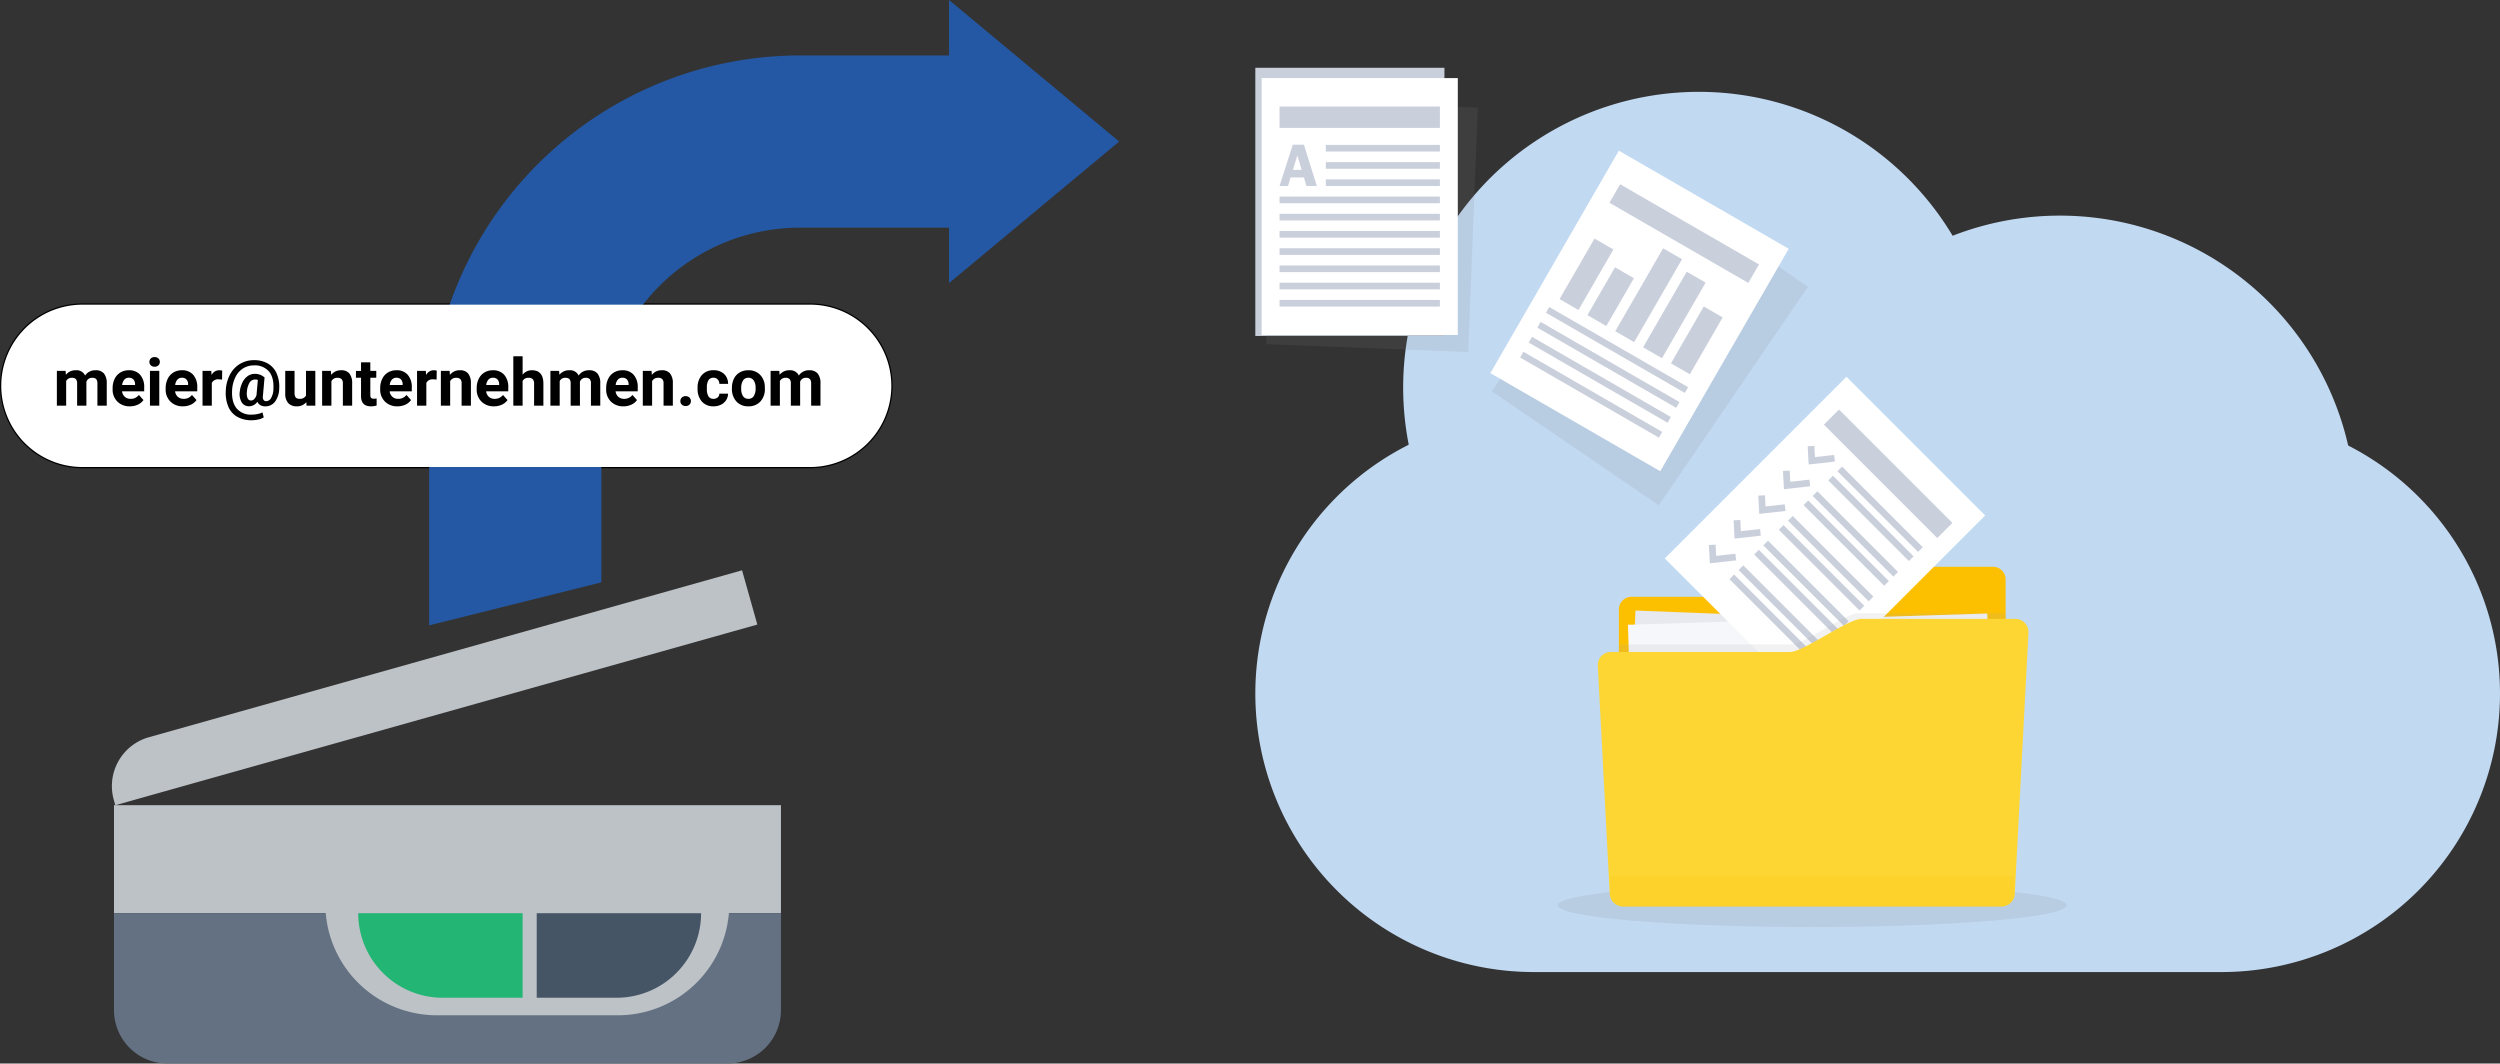<svg xmlns="http://www.w3.org/2000/svg" xmlns:xlink="http://www.w3.org/1999/xlink" width="988.867" height="420.668" viewBox="0 0 988.867 420.668">
  <rect x="0" y="0" width="988.867" height="420.668" fill="#333333" stroke="none"/>
  <defs>
    <clipPath id="clip-path">
      <rect id="Rechteck_9167" data-name="Rechteck 9167" width="125.001" height="131.486" fill="none"/>
    </clipPath>
    <clipPath id="clip-path-2">
      <rect id="Rechteck_9169" data-name="Rechteck 9169" width="83.651" height="99.775" fill="none"/>
    </clipPath>
    <clipPath id="clip-path-3">
      <rect id="Rechteck_9193" data-name="Rechteck 9193" width="201.343" height="17.227" fill="none"/>
    </clipPath>
    <clipPath id="clip-path-4">
      <rect id="Rechteck_9208" data-name="Rechteck 9208" width="152.979" height="116.019" fill="none"/>
    </clipPath>
    <clipPath id="clip-path-5">
      <rect id="Rechteck_9209" data-name="Rechteck 9209" width="159.692" height="11.932" fill="none"/>
    </clipPath>
  </defs>
  <g id="Clickpost-Funktionsprinzip-01" transform="translate(-15764.781 4930.175)">
    <g id="Gruppe_8695" data-name="Gruppe 8695">
      <path id="Pfad_9468" data-name="Pfad 9468" d="M649.663,302.4h-272a110.161,110.161,0,1,1,0-220.322h272a110.161,110.161,0,1,1,0,220.322" transform="translate(15993.822 -4848.083)" fill="#c2d9f2"/>
      <path id="Pfad_9469" data-name="Pfad 9469" d="M532.9,130.228A116.962,116.962,0,1,1,415.939,13.266,116.961,116.961,0,0,1,532.9,130.228" transform="translate(16020.824 -4907.113)" fill="#c2d9f2"/>
      <path id="Pfad_9470" data-name="Pfad 9470" d="M609.765,156.582A116.962,116.962,0,1,1,492.8,39.62,116.961,116.961,0,0,1,609.765,156.582" transform="translate(16086.762 -4884.506)" fill="#c2d9f2"/>
    </g>
    <rect id="Rechteck_9165" data-name="Rechteck 9165" width="74.8" height="106.08" transform="translate(16261.322 -4903.367)" fill="#cacfdc"/>
    <g id="Gruppe_8679" data-name="Gruppe 8679" transform="translate(16354.883 -4861.844)" opacity="0.15" style="mix-blend-mode: multiply;isolation: isolate">
      <g id="Gruppe_8678" data-name="Gruppe 8678">
        <g id="Gruppe_8677" data-name="Gruppe 8677" clip-path="url(#clip-path)">
          <rect id="Rechteck_9166" data-name="Rechteck 9166" width="104.639" height="79.932" transform="matrix(0.564, -0.826, 0.826, 0.564, -0.001, 86.439)" fill="#808285"/>
        </g>
      </g>
    </g>
    <g id="Gruppe_8682" data-name="Gruppe 8682" transform="translate(16265.678 -4890.72)" opacity="0.15" style="mix-blend-mode: multiply;isolation: isolate">
      <g id="Gruppe_8681" data-name="Gruppe 8681">
        <g id="Gruppe_8680" data-name="Gruppe 8680" clip-path="url(#clip-path-2)">
          <rect id="Rechteck_9168" data-name="Rechteck 9168" width="96.725" height="79.932" transform="matrix(0.039, -0.999, 0.999, 0.039, 0, 96.651)" fill="#808285"/>
        </g>
      </g>
    </g>
    <rect id="Rechteck_9170" data-name="Rechteck 9170" width="77.587" height="101.616" transform="translate(16263.823 -4899.287)" fill="#fff"/>
    <rect id="Rechteck_9171" data-name="Rechteck 9171" width="63.426" height="8.457" transform="translate(16270.903 -4888.043)" fill="#cacfdc"/>
    <rect id="Rechteck_9172" data-name="Rechteck 9172" width="45.116" height="2.621" transform="translate(16289.212 -4872.863)" fill="#cacfdc"/>
    <rect id="Rechteck_9173" data-name="Rechteck 9173" width="45.116" height="2.621" transform="translate(16289.212 -4866.048)" fill="#cacfdc"/>
    <rect id="Rechteck_9174" data-name="Rechteck 9174" width="45.116" height="2.621" transform="translate(16289.212 -4859.234)" fill="#cacfdc"/>
    <rect id="Rechteck_9175" data-name="Rechteck 9175" width="63.426" height="2.621" transform="translate(16270.903 -4852.419)" fill="#cacfdc"/>
    <rect id="Rechteck_9176" data-name="Rechteck 9176" width="63.426" height="2.621" transform="translate(16270.903 -4845.606)" fill="#cacfdc"/>
    <rect id="Rechteck_9177" data-name="Rechteck 9177" width="63.426" height="2.621" transform="translate(16270.903 -4838.792)" fill="#cacfdc"/>
    <rect id="Rechteck_9178" data-name="Rechteck 9178" width="63.426" height="2.621" transform="translate(16270.903 -4831.978)" fill="#cacfdc"/>
    <rect id="Rechteck_9179" data-name="Rechteck 9179" width="63.426" height="2.621" transform="translate(16270.903 -4825.163)" fill="#cacfdc"/>
    <rect id="Rechteck_9180" data-name="Rechteck 9180" width="63.426" height="2.621" transform="translate(16270.903 -4818.349)" fill="#cacfdc"/>
    <rect id="Rechteck_9181" data-name="Rechteck 9181" width="63.426" height="2.621" transform="translate(16270.903 -4811.534)" fill="#cacfdc"/>
    <path id="Pfad_9471" data-name="Pfad 9471" d="M282.3,37.481l1,3.357h4.106l-5.1-16.308h-4.424l-5.226,16.308H276l1.024-3.357Zm-2.614-8.734,1.713,5.722h-3.456Z" transform="translate(15998.246 -4897.451)" fill="#cacfdc"/>
    <rect id="Rechteck_9182" data-name="Rechteck 9182" width="101.616" height="77.587" transform="translate(16354.298 -4782.571) rotate(-60)" fill="#fff"/>
    <rect id="Rechteck_9183" data-name="Rechteck 9183" width="8.457" height="63.426" transform="matrix(0.5, -0.866, 0.866, 0.5, 16401.387, -4849.973)" fill="#cacfdc"/>
    <rect id="Rechteck_9184" data-name="Rechteck 9184" width="2.621" height="63.425" transform="matrix(0.5, -0.866, 0.866, 0.5, 16376.272, -4806.471)" fill="#cacfdc"/>
    <rect id="Rechteck_9185" data-name="Rechteck 9185" width="2.621" height="63.425" transform="matrix(0.5, -0.866, 0.866, 0.5, 16372.865, -4800.57)" fill="#cacfdc"/>
    <rect id="Rechteck_9186" data-name="Rechteck 9186" width="2.621" height="63.425" transform="matrix(0.5, -0.866, 0.866, 0.5, 16369.458, -4794.668)" fill="#cacfdc"/>
    <rect id="Rechteck_9187" data-name="Rechteck 9187" width="2.621" height="63.425" transform="matrix(0.5, -0.866, 0.866, 0.5, 16366.051, -4788.767)" fill="#cacfdc"/>
    <rect id="Rechteck_9188" data-name="Rechteck 9188" width="27.64" height="8.633" transform="matrix(0.5, -0.866, 0.866, 0.5, 16381.662, -4811.878)" fill="#cacfdc"/>
    <rect id="Rechteck_9189" data-name="Rechteck 9189" width="25.982" height="8.633" transform="translate(16425.713 -4786.446) rotate(-60.001)" fill="#cacfdc"/>
    <rect id="Rechteck_9190" data-name="Rechteck 9190" width="37.869" height="8.633" transform="matrix(0.5, -0.866, 0.866, 0.5, 16403.688, -4799.162)" fill="#cacfdc"/>
    <rect id="Rechteck_9191" data-name="Rechteck 9191" width="21.847" height="8.633" transform="translate(16392.674 -4805.521) rotate(-59.999)" fill="#cacfdc"/>
    <rect id="Rechteck_9192" data-name="Rechteck 9192" width="34.522" height="8.633" transform="matrix(0.5, -0.866, 0.866, 0.5, 16414.699, -4792.805)" fill="#cacfdc"/>
    <g id="Gruppe_8685" data-name="Gruppe 8685" transform="translate(16380.942 -4580.714)" opacity="0.15" style="mix-blend-mode: multiply;isolation: isolate">
      <g id="Gruppe_8684" data-name="Gruppe 8684">
        <g id="Gruppe_8683" data-name="Gruppe 8683" clip-path="url(#clip-path-3)">
          <path id="Pfad_9472" data-name="Pfad 9472" d="M533.23,190.427c0,4.758-45.073,8.613-100.672,8.613s-100.67-3.855-100.67-8.613,45.071-8.613,100.67-8.613,100.672,3.855,100.672,8.613" transform="translate(-331.887 -181.813)" fill="#808285"/>
        </g>
      </g>
    </g>
    <path id="Pfad_9473" data-name="Pfad 9473" d="M438.359,114.39h54.527a4.994,4.994,0,0,1,5,4.994V239.82a4.994,4.994,0,0,1-5,4.994H349.9a5,5,0,0,1-5-4.994V131.241a5,5,0,0,1,5-5h62.966c4.916,0,20.577-11.853,25.493-11.853" transform="translate(16060.222 -4820.366)" fill="#fdc001"/>
    <rect id="Rechteck_9194" data-name="Rechteck 9194" width="56.941" height="142.21" transform="translate(16409.451 -4631.779) rotate(-87.76)" fill="#e7e9ee"/>
    <rect id="Rechteck_9195" data-name="Rechteck 9195" width="142.209" height="56.94" transform="translate(16408.709 -4683.047) rotate(-1.795)" fill="#f6f7fa"/>
    <rect id="Rechteck_9196" data-name="Rechteck 9196" width="101.616" height="77.586" transform="translate(16423.293 -4709.291) rotate(-45)" fill="#fff"/>
    <rect id="Rechteck_9197" data-name="Rechteck 9197" width="8.457" height="63.425" transform="matrix(0.707, -0.707, 0.707, 0.707, 16486.225, -4762.208)" fill="#cacfdc"/>
    <path id="Pfad_9474" data-name="Pfad 9474" d="M385.485,96.01l-.386-7.225,2.644-.141.236,4.425,7.595-.843.292,2.631Z" transform="translate(16094.702 -4842.452)" fill="#cacfdc"/>
    <rect id="Rechteck_9198" data-name="Rechteck 9198" width="2.621" height="45.117" transform="translate(16491.561 -4743.772) rotate(-45)" fill="#cacfdc"/>
    <rect id="Rechteck_9199" data-name="Rechteck 9199" width="2.621" height="45.117" transform="translate(16487.939 -4740.15) rotate(-45)" fill="#cacfdc"/>
    <path id="Pfad_9475" data-name="Pfad 9475" d="M380.227,101.268l-.386-7.225,2.644-.141.236,4.425,7.595-.843.292,2.631Z" transform="translate(16090.192 -4837.941)" fill="#cacfdc"/>
    <rect id="Rechteck_9200" data-name="Rechteck 9200" width="2.621" height="45.117" transform="translate(16481.793 -4734.004) rotate(-45)" fill="#cacfdc"/>
    <rect id="Rechteck_9201" data-name="Rechteck 9201" width="2.621" height="45.117" transform="translate(16478.17 -4730.382) rotate(-45)" fill="#cacfdc"/>
    <path id="Pfad_9476" data-name="Pfad 9476" d="M374.969,106.526l-.386-7.223,2.644-.143.236,4.425,7.595-.843.292,2.631Z" transform="translate(16085.682 -4833.431)" fill="#cacfdc"/>
    <rect id="Rechteck_9202" data-name="Rechteck 9202" width="2.621" height="45.117" transform="translate(16472.025 -4724.236) rotate(-45)" fill="#cacfdc"/>
    <rect id="Rechteck_9203" data-name="Rechteck 9203" width="2.621" height="45.116" transform="translate(16468.402 -4720.614) rotate(-45)" fill="#cacfdc"/>
    <path id="Pfad_9477" data-name="Pfad 9477" d="M369.712,111.784l-.386-7.225,2.644-.141.236,4.425L379.8,108l.292,2.631Z" transform="translate(16081.172 -4828.92)" fill="#cacfdc"/>
    <rect id="Rechteck_9204" data-name="Rechteck 9204" width="2.621" height="45.117" transform="translate(16462.256 -4714.468) rotate(-45)" fill="#cacfdc"/>
    <rect id="Rechteck_9205" data-name="Rechteck 9205" width="2.621" height="45.117" transform="translate(16458.635 -4710.846) rotate(-45)" fill="#cacfdc"/>
    <path id="Pfad_9478" data-name="Pfad 9478" d="M364.454,117.042l-.386-7.225,2.644-.141.236,4.425,7.595-.843.292,2.631Z" transform="translate(16076.661 -4824.41)" fill="#cacfdc"/>
    <rect id="Rechteck_9206" data-name="Rechteck 9206" width="2.621" height="45.117" transform="translate(16452.488 -4704.7) rotate(-45)" fill="#cacfdc"/>
    <rect id="Rechteck_9207" data-name="Rechteck 9207" width="2.621" height="45.117" transform="translate(16448.865 -4701.078) rotate(-45)" fill="#cacfdc"/>
    <g id="Gruppe_8688" data-name="Gruppe 8688" transform="translate(16405.125 -4687.603)" opacity="0.15" style="mix-blend-mode: multiply;isolation: isolate">
      <g id="Gruppe_8687" data-name="Gruppe 8687">
        <g id="Gruppe_8686" data-name="Gruppe 8686" clip-path="url(#clip-path-4)">
          <path id="Pfad_9479" data-name="Pfad 9479" d="M497.882,124.613V240a5.6,5.6,0,0,1-1.823.3H346.727a5.616,5.616,0,0,1-1.824-.3V136.9a5.126,5.126,0,0,1,1.824-.331h66.349a7.491,7.491,0,0,0,2.382-.528c.606-.212,1.26-.489,1.962-.808,6.941-3.182,18.041-10.957,22.1-10.957h56.541a5.114,5.114,0,0,1,1.824.333" transform="translate(-344.903 -124.279)" fill="#a7a9ac"/>
        </g>
      </g>
    </g>
    <path id="Pfad_9480" data-name="Pfad 9480" d="M510.757,131.023l-5.412,103.412a5.2,5.2,0,0,1-3.608,4.537,5.646,5.646,0,0,1-1.822.3H350.582a5.666,5.666,0,0,1-1.824-.3,5.2,5.2,0,0,1-3.61-4.537l-4.728-90.4a5.126,5.126,0,0,1,1.778-4.2,5.256,5.256,0,0,1,3.459-1.26h70.726a8,8,0,0,0,2.536-.557c.643-.225,1.339-.516,2.09-.856,7.411-3.379,19.357-11.691,23.713-11.691h60.76a5.225,5.225,0,0,1,5.274,5.549" transform="translate(16056.369 -4810.857)" fill="#fdd633"/>
    <g id="Gruppe_8691" data-name="Gruppe 8691" transform="translate(16401.77 -4583.517)" opacity="0.15" style="mix-blend-mode: multiply;isolation: isolate">
      <g id="Gruppe_8690" data-name="Gruppe 8690">
        <g id="Gruppe_8689" data-name="Gruppe 8689" clip-path="url(#clip-path-5)">
          <path id="Pfad_9481" data-name="Pfad 9481" d="M502.788,180.3v6.751a5.179,5.179,0,0,1-5.178,5.182H348.279a5.181,5.181,0,0,1-5.182-5.182V180.3Z" transform="translate(-343.096 -180.305)" fill="#fec200"/>
        </g>
      </g>
    </g>
    <rect id="Rechteck_9210" data-name="Rechteck 9210" width="263.812" height="42.73" transform="translate(15809.869 -4611.687)" fill="#bdc2c6"/>
    <path id="Pfad_9482" data-name="Pfad 9482" d="M279.354,136.594,25.406,208.057l-.6-2.129A20.082,20.082,0,0,1,38.7,181.156l234.616-66.022Z" transform="translate(15784.984 -4819.728)" fill="#bdc2c6"/>
    <path id="Pfad_9483" data-name="Pfad 9483" d="M267.187,247.593H45.627A21.126,21.126,0,0,1,24.5,226.467V188.142H288.312v38.325a21.125,21.125,0,0,1-21.125,21.125" transform="translate(15785.369 -4757.099)" fill="#637183"/>
    <path id="Pfad_9484" data-name="Pfad 9484" d="M185.191,230.225h-71.61A44.081,44.081,0,0,1,69.5,186.142H229.274a44.083,44.083,0,0,1-44.083,44.083" transform="translate(15823.972 -4758.814)" fill="#bdc2c6"/>
    <path id="Pfad_9485" data-name="Pfad 9485" d="M141.524,221.583H109.941A33.441,33.441,0,0,1,76.5,188.142h65.024Z" transform="translate(15829.977 -4757.099)" fill="#22b573"/>
    <path id="Pfad_9486" data-name="Pfad 9486" d="M114.5,221.583h31.583a33.441,33.441,0,0,0,33.441-33.441H114.5Z" transform="translate(15862.574 -4757.099)" fill="#465566"/>
    <path id="Pfad_9489" data-name="Pfad 9489" d="M320.454,122.791H32.607a32.106,32.106,0,1,1,0-64.212H320.454a32.106,32.106,0,0,1,0,64.212Z" transform="translate(15764.781 -4868.242)" fill="none" stroke="#000" stroke-miterlimit="10" stroke-width="1"/>
    <path id="Pfad_9491" data-name="Pfad 9491" d="M113.28,502.67v-78.7A146.708,146.708,0,0,1,259.988,277.256h58.931V255.32l67.288,55.99L318.919,367.3V345.366H259.988a78.6,78.6,0,0,0-78.6,78.6v61.7Z" transform="translate(15821.256 -5185.495)" fill="#2458a4" fill-rule="evenodd"/>
    <path id="Pfad_9488" data-name="Pfad 9488" d="M320.454,122.791H32.607a32.106,32.106,0,1,1,0-64.212H320.454a32.106,32.106,0,0,1,0,64.212" transform="translate(15764.781 -4868.242)" fill="#fff"/>
    <path id="Pfad_9490" data-name="Pfad 9490" d="M6.482-36.226,6.6-34.687a4.836,4.836,0,0,1,3.955-1.793,3.67,3.67,0,0,1,3.65,2.1,4.725,4.725,0,0,1,4.134-2.1,4.1,4.1,0,0,1,3.332,1.3,5.992,5.992,0,0,1,1.094,3.924v8.788H19.073V-31.24a2.62,2.62,0,0,0-.458-1.711A2.029,2.029,0,0,0,17-33.491a2.294,2.294,0,0,0-2.289,1.577l.013,9.45H11.048v-8.763a2.589,2.589,0,0,0-.471-1.73,2.049,2.049,0,0,0-1.6-.534,2.382,2.382,0,0,0-2.264,1.3v9.73H3.035V-36.226ZM31.919-22.21a6.756,6.756,0,0,1-4.928-1.857,6.6,6.6,0,0,1-1.9-4.947v-.356a8.313,8.313,0,0,1,.8-3.707,5.88,5.88,0,0,1,2.27-2.518,6.372,6.372,0,0,1,3.351-.884A5.711,5.711,0,0,1,35.957-34.7a7.235,7.235,0,0,1,1.622,5.049v1.5H28.816a3.415,3.415,0,0,0,1.075,2.162,3.249,3.249,0,0,0,2.27.814,3.967,3.967,0,0,0,3.32-1.539l1.806,2.022a5.518,5.518,0,0,1-2.238,1.825A7.344,7.344,0,0,1,31.919-22.21ZM31.5-33.517a2.3,2.3,0,0,0-1.774.741,3.837,3.837,0,0,0-.871,2.121h5.113v-.294a2.736,2.736,0,0,0-.661-1.9A2.37,2.37,0,0,0,31.5-33.517ZM43.544-22.464H39.855V-36.226h3.688Zm-3.9-17.323a1.81,1.81,0,0,1,.553-1.361,2.078,2.078,0,0,1,1.507-.534,2.083,2.083,0,0,1,1.5.534,1.8,1.8,0,0,1,.56,1.361,1.8,1.8,0,0,1-.566,1.374,2.088,2.088,0,0,1-1.494.534,2.088,2.088,0,0,1-1.494-.534A1.8,1.8,0,0,1,39.639-39.787ZM52.9-22.21a6.756,6.756,0,0,1-4.928-1.857,6.6,6.6,0,0,1-1.9-4.947v-.356a8.313,8.313,0,0,1,.8-3.707,5.88,5.88,0,0,1,2.27-2.518A6.372,6.372,0,0,1,52.5-36.48,5.711,5.711,0,0,1,56.943-34.7a7.235,7.235,0,0,1,1.622,5.049v1.5H49.8a3.415,3.415,0,0,0,1.075,2.162,3.249,3.249,0,0,0,2.27.814,3.967,3.967,0,0,0,3.32-1.539l1.806,2.022a5.518,5.518,0,0,1-2.238,1.825A7.344,7.344,0,0,1,52.9-22.21Zm-.42-11.307a2.3,2.3,0,0,0-1.774.741,3.837,3.837,0,0,0-.871,2.121h5.113v-.294a2.736,2.736,0,0,0-.661-1.9A2.37,2.37,0,0,0,52.485-33.517Zm15.9.738a9.986,9.986,0,0,0-1.323-.1,2.692,2.692,0,0,0-2.734,1.412v9H60.65V-36.226h3.472l.1,1.641a3.406,3.406,0,0,1,3.065-1.9,3.851,3.851,0,0,1,1.145.165Zm22.6,3.5a8.942,8.942,0,0,1-1.609,5.17A4.721,4.721,0,0,1,85.426-22.2a3.641,3.641,0,0,1-1.889-.471,2.98,2.98,0,0,1-1.2-1.348,3.906,3.906,0,0,1-3.32,1.781A3.238,3.238,0,0,1,76.141-23.8a6.3,6.3,0,0,1-.763-4.134,10.71,10.71,0,0,1,1.062-3.733,6.62,6.62,0,0,1,2.1-2.512,4.743,4.743,0,0,1,2.747-.878,5.549,5.549,0,0,1,3.1.839l.8.547-.649,7.351a2.274,2.274,0,0,0,.223,1.539,1.233,1.233,0,0,0,1.113.534,2.28,2.28,0,0,0,1.959-1.367,7.667,7.667,0,0,0,.865-3.58q.216-4.439-1.787-6.823A7.31,7.31,0,0,0,80.987-38.4a7.859,7.859,0,0,0-4.375,1.246,8.5,8.5,0,0,0-3.027,3.542,13.461,13.461,0,0,0-1.246,5.259q-.2,4.5,1.806,6.963a7.311,7.311,0,0,0,6.016,2.461,11.113,11.113,0,0,0,2.213-.235,8.863,8.863,0,0,0,2-.63l.483,1.959a6.618,6.618,0,0,1-2.092.82,11.475,11.475,0,0,1-2.652.312,11.343,11.343,0,0,1-5.723-1.355,8.327,8.327,0,0,1-3.529-3.994,14.062,14.062,0,0,1-1.011-6.3,14.862,14.862,0,0,1,1.6-6.3A10.678,10.678,0,0,1,75.4-38.954a10.639,10.639,0,0,1,5.641-1.52,10.567,10.567,0,0,1,5.494,1.367A8.459,8.459,0,0,1,89.979-35.2,12.952,12.952,0,0,1,90.984-29.281ZM78.2-27.933a4.969,4.969,0,0,0,.293,2.55,1.457,1.457,0,0,0,1.4.871,1.682,1.682,0,0,0,1.183-.547A4.109,4.109,0,0,0,82-26.636l.534-6.016a3.2,3.2,0,0,0-1.017-.165,2.558,2.558,0,0,0-2.27,1.246A8.3,8.3,0,0,0,78.2-27.933Zm23.5,4.07a4.609,4.609,0,0,1-3.765,1.653,4.347,4.347,0,0,1-3.377-1.272,5.429,5.429,0,0,1-1.189-3.727v-9.017H97.05v8.9q0,2.152,1.959,2.152a2.654,2.654,0,0,0,2.569-1.3v-9.753h3.688v13.761h-3.459Zm9.717-12.362.114,1.59a4.8,4.8,0,0,1,3.955-1.844,3.993,3.993,0,0,1,3.256,1.285,5.993,5.993,0,0,1,1.094,3.841v8.89h-3.676v-8.8a2.385,2.385,0,0,0-.509-1.7,2.277,2.277,0,0,0-1.692-.528,2.529,2.529,0,0,0-2.327,1.323v9.7h-3.676V-36.226Zm15.606-3.383v3.383h2.353v2.7h-2.353v6.868a1.64,1.64,0,0,0,.293,1.094,1.469,1.469,0,0,0,1.119.331,5.862,5.862,0,0,0,1.081-.089v2.785a7.567,7.567,0,0,1-2.226.331q-3.866,0-3.943-3.9v-7.415h-2.01v-2.7h2.01v-3.383Zm10.734,17.4a6.756,6.756,0,0,1-4.928-1.857,6.6,6.6,0,0,1-1.9-4.947v-.356a8.313,8.313,0,0,1,.8-3.707A5.88,5.88,0,0,1,134-35.6a6.372,6.372,0,0,1,3.351-.884A5.711,5.711,0,0,1,141.8-34.7a7.235,7.235,0,0,1,1.622,5.049v1.5h-8.763a3.415,3.415,0,0,0,1.075,2.162,3.249,3.249,0,0,0,2.27.814,3.967,3.967,0,0,0,3.32-1.539l1.806,2.022a5.518,5.518,0,0,1-2.238,1.825A7.344,7.344,0,0,1,137.762-22.21Zm-.42-11.307a2.3,2.3,0,0,0-1.774.741,3.837,3.837,0,0,0-.871,2.121h5.113v-.294a2.736,2.736,0,0,0-.661-1.9A2.37,2.37,0,0,0,137.343-33.517Zm15.9.738a9.986,9.986,0,0,0-1.323-.1,2.692,2.692,0,0,0-2.734,1.412v9h-3.676V-36.226h3.472l.1,1.641a3.406,3.406,0,0,1,3.065-1.9,3.852,3.852,0,0,1,1.145.165Zm5.151-3.447.114,1.59a4.8,4.8,0,0,1,3.955-1.844,3.993,3.993,0,0,1,3.256,1.285,5.993,5.993,0,0,1,1.094,3.841v8.89h-3.676v-8.8a2.385,2.385,0,0,0-.509-1.7,2.277,2.277,0,0,0-1.692-.528,2.529,2.529,0,0,0-2.327,1.323v9.7h-3.676V-36.226ZM175.93-22.21A6.756,6.756,0,0,1,171-24.067a6.6,6.6,0,0,1-1.9-4.947v-.356a8.313,8.313,0,0,1,.8-3.707,5.88,5.88,0,0,1,2.27-2.518,6.372,6.372,0,0,1,3.351-.884,5.711,5.711,0,0,1,4.445,1.781,7.235,7.235,0,0,1,1.622,5.049v1.5h-8.763a3.415,3.415,0,0,0,1.075,2.162,3.249,3.249,0,0,0,2.27.814,3.967,3.967,0,0,0,3.32-1.539L181.3-24.69a5.518,5.518,0,0,1-2.238,1.825A7.344,7.344,0,0,1,175.93-22.21Zm-.42-11.307a2.3,2.3,0,0,0-1.774.741,3.837,3.837,0,0,0-.871,2.121h5.113v-.294a2.736,2.736,0,0,0-.661-1.9A2.37,2.37,0,0,0,175.511-33.517Zm11.752-1.208a4.588,4.588,0,0,1,3.676-1.755q4.477,0,4.541,5.2v8.814H191.8v-8.712a2.557,2.557,0,0,0-.509-1.749,2.181,2.181,0,0,0-1.692-.566,2.5,2.5,0,0,0-2.34,1.246v9.781h-3.676V-42h3.676Zm14.436-1.5.114,1.539a4.836,4.836,0,0,1,3.955-1.793,3.67,3.67,0,0,1,3.65,2.1,4.725,4.725,0,0,1,4.134-2.1,4.1,4.1,0,0,1,3.332,1.3,5.992,5.992,0,0,1,1.094,3.924v8.788h-3.688V-31.24a2.62,2.62,0,0,0-.458-1.711,2.029,2.029,0,0,0-1.615-.541,2.294,2.294,0,0,0-2.289,1.577l.013,9.45h-3.676v-8.763a2.589,2.589,0,0,0-.471-1.73,2.049,2.049,0,0,0-1.6-.534,2.382,2.382,0,0,0-2.264,1.3v9.73h-3.676V-36.226ZM227.135-22.21a6.756,6.756,0,0,1-4.928-1.857,6.6,6.6,0,0,1-1.9-4.947v-.356a8.313,8.313,0,0,1,.8-3.707,5.88,5.88,0,0,1,2.27-2.518,6.372,6.372,0,0,1,3.351-.884,5.711,5.711,0,0,1,4.445,1.781,7.235,7.235,0,0,1,1.622,5.049v1.5h-8.763a3.415,3.415,0,0,0,1.075,2.162,3.249,3.249,0,0,0,2.27.814,3.967,3.967,0,0,0,3.32-1.539L232.5-24.69a5.518,5.518,0,0,1-2.238,1.825A7.344,7.344,0,0,1,227.135-22.21Zm-.42-11.307a2.3,2.3,0,0,0-1.774.741,3.837,3.837,0,0,0-.871,2.121h5.113v-.294a2.736,2.736,0,0,0-.661-1.9A2.37,2.37,0,0,0,226.715-33.517Zm11.548-2.709.114,1.59a4.8,4.8,0,0,1,3.955-1.844A3.993,3.993,0,0,1,245.59-35.2a5.993,5.993,0,0,1,1.094,3.841v8.89h-3.676v-8.8a2.385,2.385,0,0,0-.509-1.7,2.277,2.277,0,0,0-1.692-.528,2.529,2.529,0,0,0-2.327,1.323v9.7H234.8V-36.226Zm11.4,11.955a1.85,1.85,0,0,1,.591-1.424,2.1,2.1,0,0,1,1.482-.547,2.116,2.116,0,0,1,1.494.547,1.85,1.85,0,0,1,.591,1.424,1.825,1.825,0,0,1-.585,1.405,2.125,2.125,0,0,1-1.5.541,2.107,2.107,0,0,1-1.488-.541A1.825,1.825,0,0,1,249.66-24.27Zm13.1-.9a2.411,2.411,0,0,0,1.653-.56,1.961,1.961,0,0,0,.661-1.488h3.447a4.715,4.715,0,0,1-.763,2.563,5.035,5.035,0,0,1-2.054,1.806,6.429,6.429,0,0,1-2.881.642,5.974,5.974,0,0,1-4.655-1.876,7.424,7.424,0,0,1-1.7-5.183v-.242a7.339,7.339,0,0,1,1.692-5.075,5.9,5.9,0,0,1,4.642-1.9,5.788,5.788,0,0,1,4.14,1.469,5.2,5.2,0,0,1,1.583,3.911h-3.447a2.526,2.526,0,0,0-.661-1.745,2.2,2.2,0,0,0-1.679-.671,2.214,2.214,0,0,0-1.94.936,5.426,5.426,0,0,0-.655,3.038v.382a5.5,5.5,0,0,0,.649,3.057A2.242,2.242,0,0,0,262.76-25.173Zm7.288-4.3a8.161,8.161,0,0,1,.789-3.65,5.772,5.772,0,0,1,2.27-2.48,6.623,6.623,0,0,1,3.44-.878,6.266,6.266,0,0,1,4.547,1.7,6.84,6.84,0,0,1,1.965,4.63l.025.941a7.193,7.193,0,0,1-1.768,5.081,6.145,6.145,0,0,1-4.744,1.914,6.176,6.176,0,0,1-4.75-1.908,7.319,7.319,0,0,1-1.774-5.189Zm3.676.261a5.144,5.144,0,0,0,.738,3,2.433,2.433,0,0,0,2.111,1.038,2.439,2.439,0,0,0,2.086-1.025,5.629,5.629,0,0,0,.75-3.28,5.093,5.093,0,0,0-.75-2.981,2.439,2.439,0,0,0-2.111-1.057,2.4,2.4,0,0,0-2.086,1.051A5.723,5.723,0,0,0,273.723-29.211Zm15.071-7.014.114,1.539a4.836,4.836,0,0,1,3.955-1.793,3.67,3.67,0,0,1,3.65,2.1,4.725,4.725,0,0,1,4.134-2.1,4.1,4.1,0,0,1,3.332,1.3,5.992,5.992,0,0,1,1.094,3.924v8.788h-3.688V-31.24a2.62,2.62,0,0,0-.458-1.711,2.029,2.029,0,0,0-1.615-.541,2.294,2.294,0,0,0-2.289,1.577l.013,9.45H293.36v-8.763a2.589,2.589,0,0,0-.471-1.73,2.049,2.049,0,0,0-1.6-.534,2.382,2.382,0,0,0-2.264,1.3v9.73h-3.676V-36.226Z" transform="translate(15784.239 -4747.244)"/>
  </g>
</svg>
